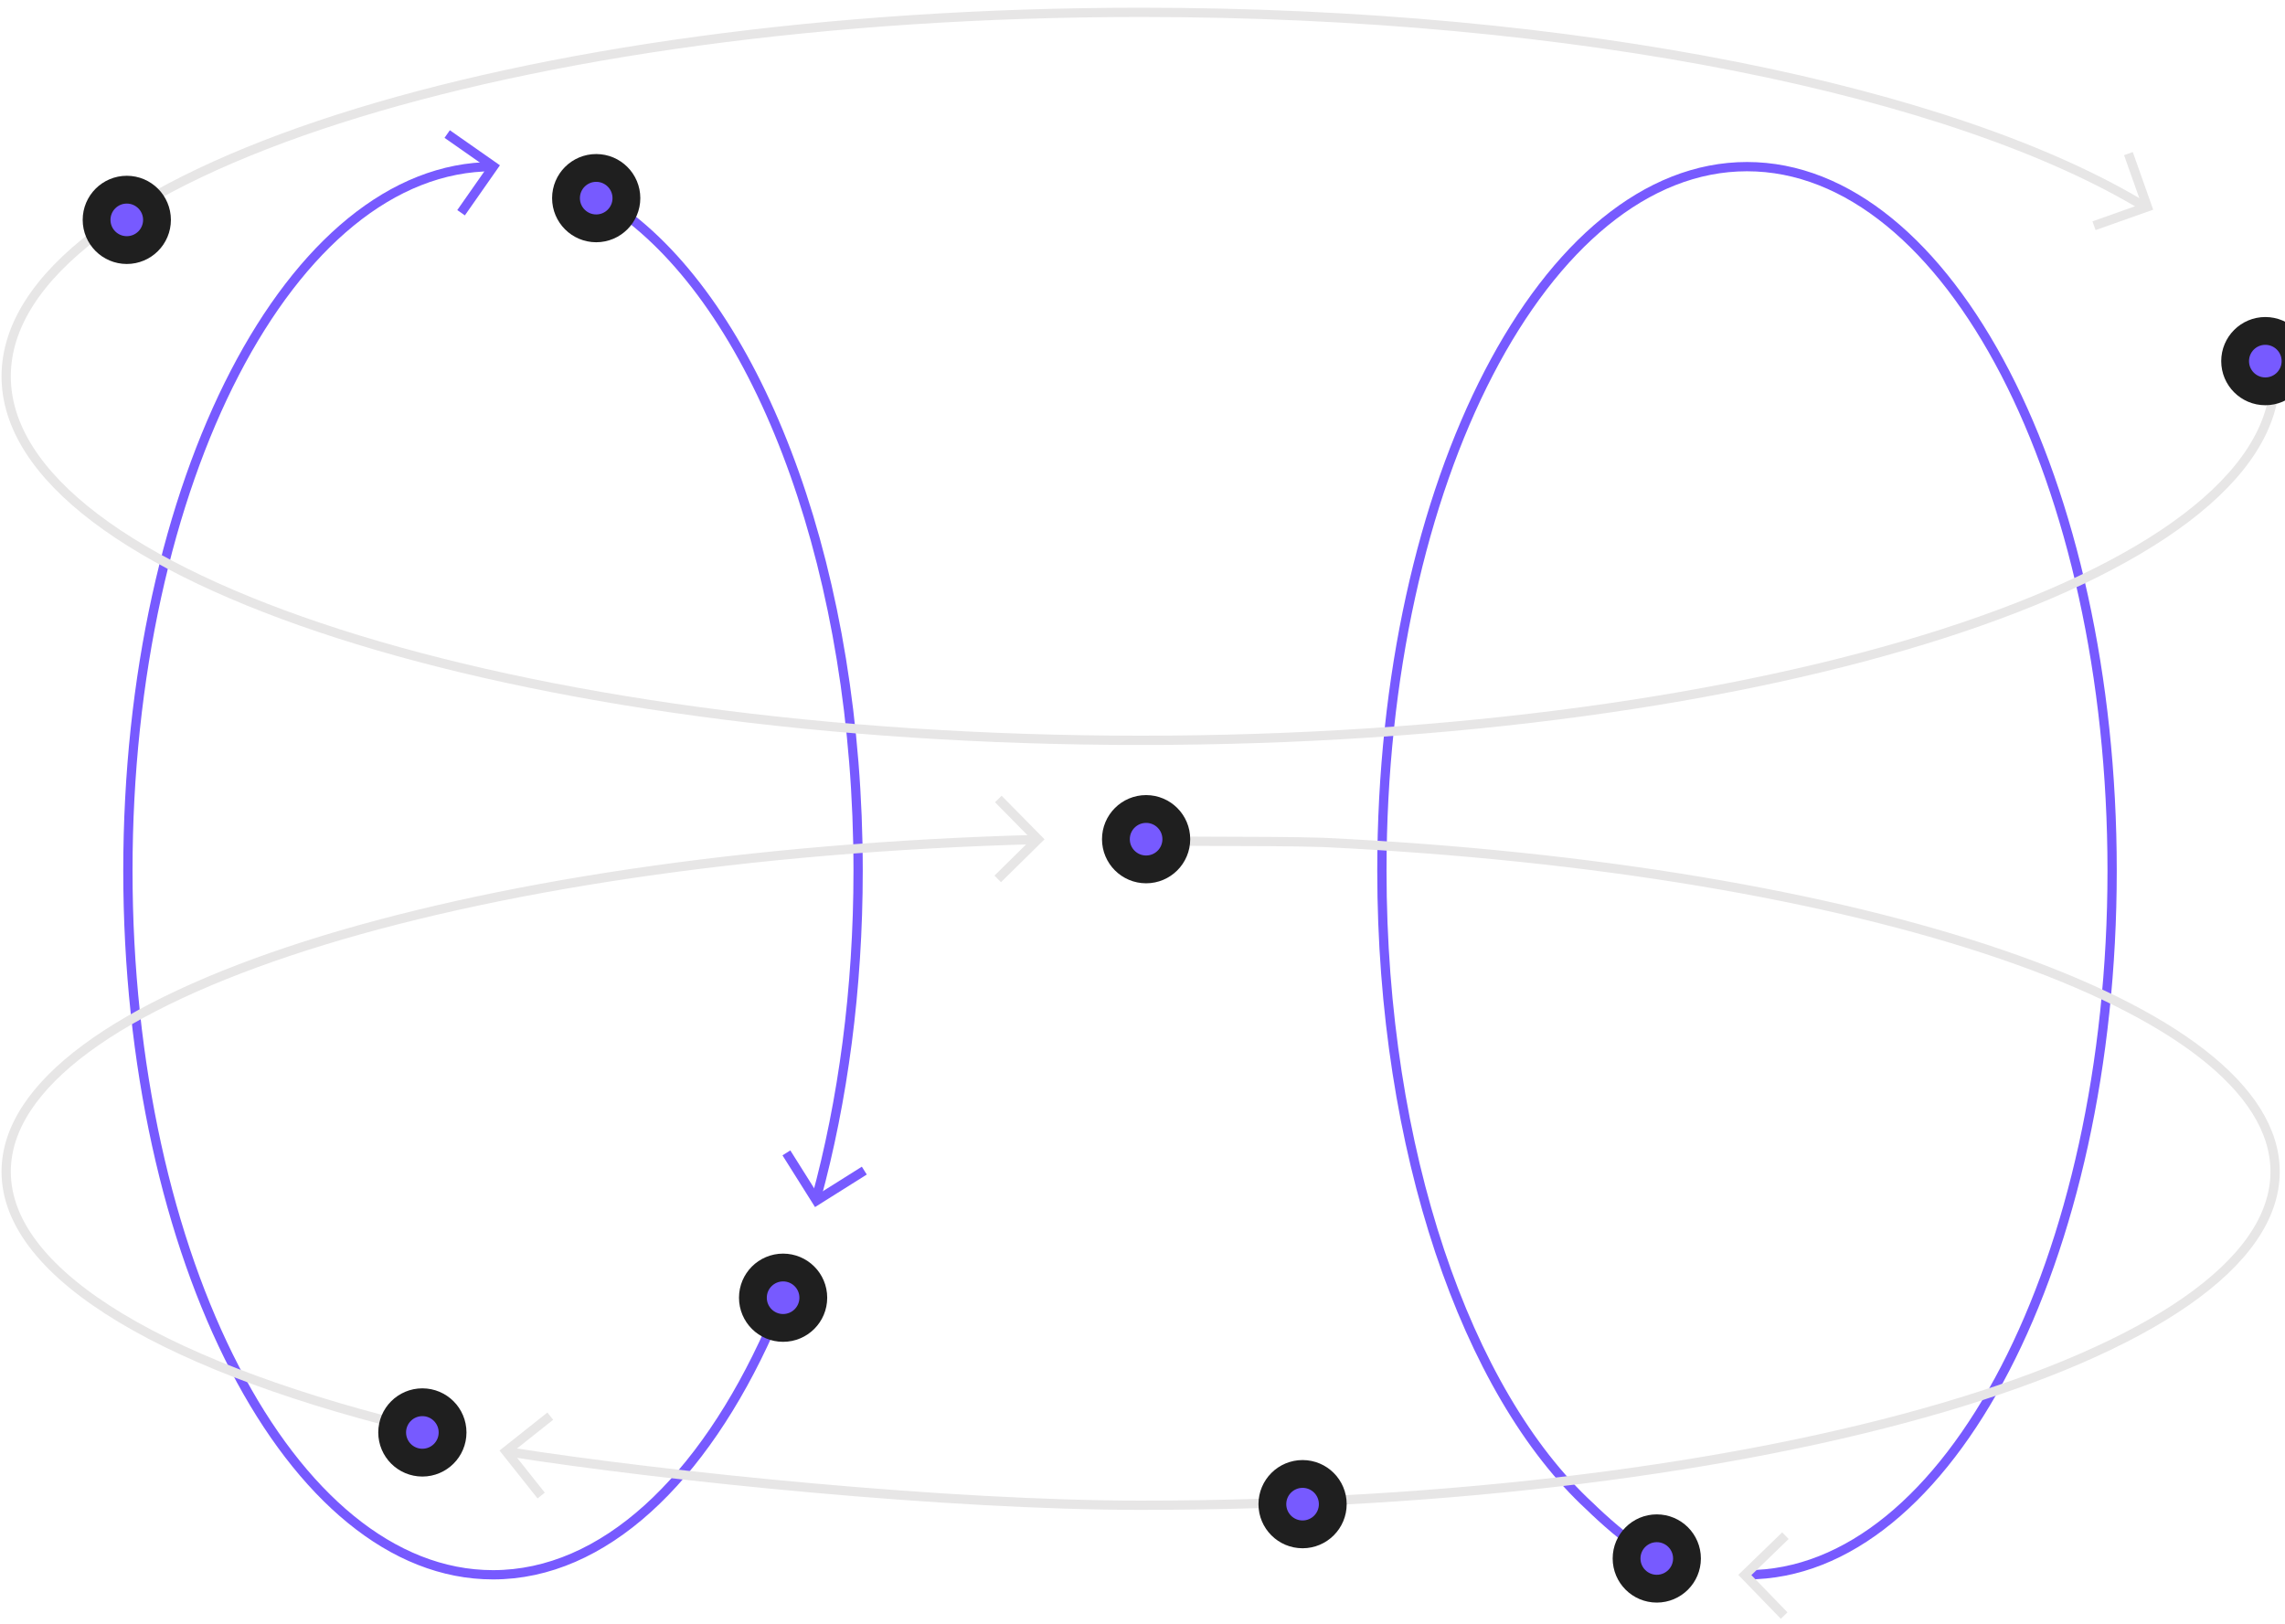 <?xml version="1.0" encoding="UTF-8"?> <svg xmlns="http://www.w3.org/2000/svg" width="370" height="263" viewBox="0 0 370 263" fill="none"><g clip-path="url(#clip0_10682_4511)"><path d="M79.83 26.985C47.179 26.985 20.709 78.034 20.709 141.005C20.709 203.977 47.179 255.025 79.83 255.025C97.733 255.025 113.777 239.679 124.619 215.435M102.184 35.417C123.754 52.419 138.952 93.289 138.952 141.005C138.952 160.195 136.494 178.277 132.152 194.144" stroke="#775AFF" stroke-width="1.501"></path><path d="M282.885 255.025C315.537 255.025 342.007 203.977 342.007 141.005C342.007 78.034 315.537 26.985 282.885 26.985C250.233 26.985 223.764 78.034 223.764 141.005C223.764 186.396 237.517 225.592 257.425 243.94C259.342 245.817 263.741 249.817 265.993 250.802" stroke="#775AFF" stroke-width="1.501"></path><path d="M127.338 186.699L132.209 194.444L139.954 189.573" stroke="#775AFF" stroke-width="1.501"></path><path d="M289.104 248.692L282.533 255.059L288.9 261.63" stroke="#E7E6E6" stroke-width="1.501"></path><path d="M74.66 34.45L79.906 26.953L72.41 21.707" stroke="#775AFF" stroke-width="1.501"></path><path d="M69.623 231.855C27.778 221.954 1 206.77 1 189.746C1 161.57 74.363 138.432 167.983 135.948M82.468 235.143C108.178 239.169 153.538 243.765 184.699 243.765C286.153 243.765 368.397 219.58 368.397 189.746C368.397 162.872 301.659 140.581 214.259 136.423C204.289 136.107 186.986 136.423 180.476 135.948" stroke="#E7E6E6" stroke-width="1.501"></path><path d="M161.559 142.332L168.076 135.91L161.654 129.393" stroke="#E7E6E6" stroke-width="1.501"></path><path d="M89.102 229.336L81.938 235.027L87.629 242.192" stroke="#E7E6E6" stroke-width="1.501"></path><circle cx="2.639" cy="2.639" r="4.891" transform="matrix(-1 0 0 1 188.223 133.263)" fill="#775AFF" stroke="#1F1F1F" stroke-width="4.502"></circle><circle cx="2.639" cy="2.639" r="4.891" transform="matrix(-1 0 0 1 213.559 240.949)" fill="#775AFF" stroke="#1F1F1F" stroke-width="4.502"></circle><circle cx="2.639" cy="2.639" r="4.891" transform="matrix(-1 0 0 1 71.031 229.336)" fill="#775AFF" stroke="#1F1F1F" stroke-width="4.502"></circle><circle cx="2.639" cy="2.639" r="4.891" transform="matrix(-1 0 0 1 99.18 29.449)" fill="#775AFF" stroke="#1F1F1F" stroke-width="4.502"></circle><circle cx="2.639" cy="2.639" r="4.891" transform="matrix(-1 0 0 1 129.443 207.518)" fill="#775AFF" stroke="#1F1F1F" stroke-width="4.502"></circle><circle cx="2.639" cy="2.639" r="4.891" transform="matrix(-1 0 0 1 270.914 249.746)" fill="#775AFF" stroke="#1F1F1F" stroke-width="4.502"></circle><path d="M368.397 60.946C368.397 93.5 286.153 119.891 184.699 119.891C83.245 119.891 1 93.5 1 60.946C1 28.391 83.245 2 184.699 2C255.406 2 316.782 14.819 347.49 33.608" stroke="#E7E6E6" stroke-width="1.501"></path><path d="M339.077 36.554L347.701 33.499L344.646 24.875" stroke="#E7E6E6" stroke-width="1.501"></path><circle cx="2.639" cy="2.639" r="4.891" transform="matrix(-1 0 0 1 23.17 32.969)" fill="#775AFF" stroke="#1F1F1F" stroke-width="4.502"></circle><circle cx="2.639" cy="2.639" r="4.891" transform="matrix(-1 0 0 1 369.453 55.843)" fill="#775AFF" stroke="#1F1F1F" stroke-width="4.502"></circle></g><defs><clipPath id="clip0_10682_4511"><rect width="370" height="263" fill="white"></rect></clipPath></defs></svg> 